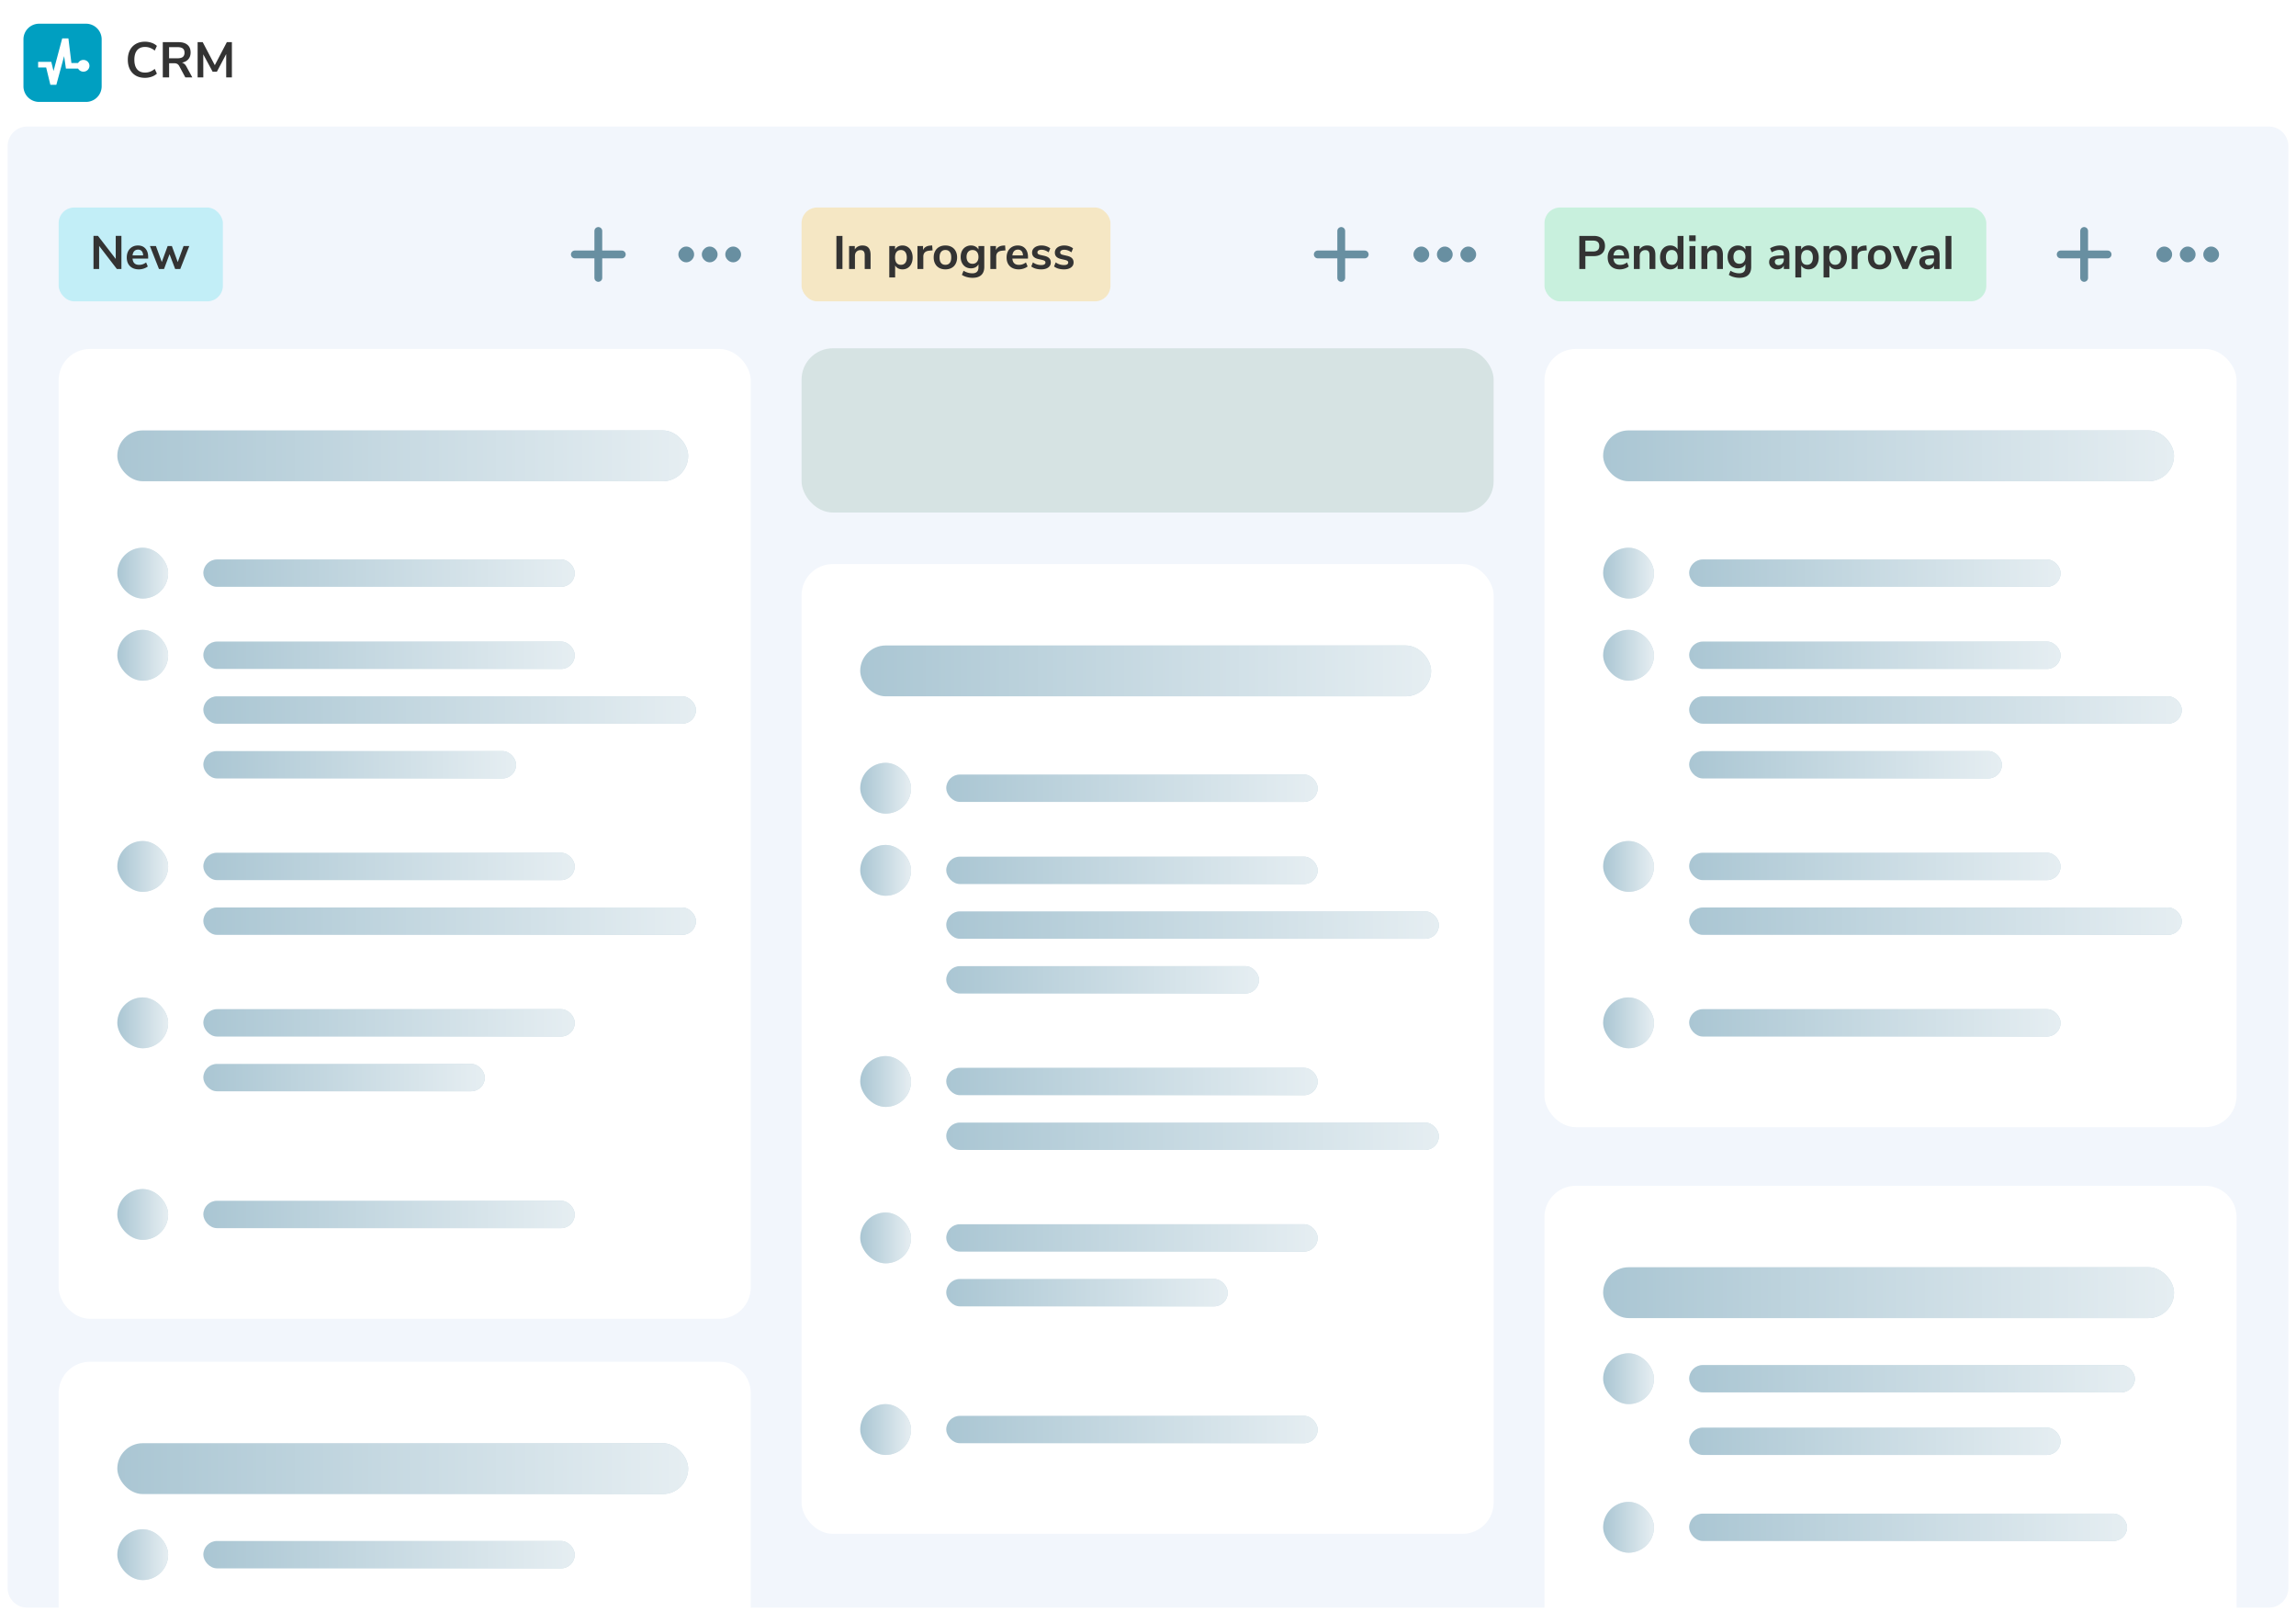 <svg xmlns="http://www.w3.org/2000/svg" width="600" height="424" fill="none"><path fill="#fff" d="M0 .065h600v422H0z"/><path fill="#F2F6FC" d="M2 38.174a5.109 5.109 0 0 1 5.109-5.109h585.782a5.109 5.109 0 0 1 5.109 5.11v376.781a5.109 5.109 0 0 1-5.109 5.109H7.109A5.109 5.109 0 0 1 2 414.956V38.174Z"/><path fill="#333" d="M37.868 20.335c-.906 0-1.698-.191-2.377-.574a3.972 3.972 0 0 1-1.553-1.658c-.357-.714-.536-1.545-.536-2.494 0-.949.179-1.776.536-2.48a3.888 3.888 0 0 1 1.553-1.646c.68-.392 1.471-.588 2.377-.588a5.27 5.27 0 0 1 1.75.288 3.88 3.88 0 0 1 1.383.81l-.561 1.227a4.464 4.464 0 0 0-1.24-.719 3.619 3.619 0 0 0-1.306-.235c-.888 0-1.576.288-2.063.862-.479.575-.718 1.402-.718 2.48 0 1.089.24 1.92.718 2.495.487.574 1.175.861 2.063.861.461 0 .896-.073 1.305-.221.41-.157.823-.4 1.24-.732l.562 1.228a3.88 3.88 0 0 1-1.384.81 5.27 5.27 0 0 1-1.75.286Zm12.387-.117h-1.828l-1.58-2.938c-.148-.278-.33-.474-.548-.587-.218-.114-.492-.17-.823-.17h-1.28v3.695H42.54v-9.205h4.073c1.045 0 1.837.235 2.376.705.549.461.823 1.132.823 2.01 0 .706-.2 1.289-.6 1.75-.392.453-.95.749-1.672.888.488.13.88.475 1.175 1.032l1.54 2.82Zm-3.878-4.988c.636 0 1.101-.117 1.397-.352.296-.244.444-.614.444-1.11 0-.505-.148-.87-.444-1.097-.296-.235-.761-.352-1.397-.352h-2.193v2.911h2.193ZM60.6 11.013v9.205H59.11v-6.085l-2.428 4.596H55.56l-2.442-4.53.013 6.019h-1.488v-9.205h1.332l3.16 6.02 3.146-6.02H60.6Z"/><path fill="#009FC1" fill-rule="evenodd" d="M10.218 6.196a4.087 4.087 0 0 0-4.087 4.087v12.262a4.087 4.087 0 0 0 4.087 4.087H22.48a4.087 4.087 0 0 0 4.087-4.087V10.283a4.087 4.087 0 0 0-4.087-4.087H10.218Zm10.196 11.726h-3.19l-.035-.254-.434-3.005-1.973 7.281-.059.218h-1.561l-.054-.225-1.044-4.307H9.962v-1.463h3.452l.032.163.539 2.238 2.213-8.321.059-.22h1.619l.032.258.752 6.175h1.754a1.58 1.58 0 0 1 1.385-.804c.87 0 1.575.687 1.575 1.535 0 .848-.705 1.535-1.575 1.535a1.581 1.581 0 0 1-1.385-.804Z" clip-rule="evenodd"/><g filter="url(#a)"><rect width="180.857" height="253.404" x="209.467" y="146.182" fill="#fff" rx="8.174"/></g><g clip-path="url(#b)"><rect width="180.857" height="42.915" x="209.468" y="91.005" fill="#D6E3E3" rx="8.174"/></g><rect width="149.182" height="13.283" x="224.794" y="168.661" fill="#AAC6D3" rx="6.642"/><rect width="149.182" height="13.283" x="224.794" y="168.661" fill="url(#c)" fill-opacity=".7" rx="6.642"/><rect width="13.283" height="13.283" x="224.794" y="199.315" fill="#AAC6D3" rx="6.642"/><rect width="13.283" height="13.283" x="224.794" y="199.315" fill="url(#d)" fill-opacity=".7" rx="6.642"/><rect width="13.283" height="13.283" x="224.794" y="220.772" fill="#AAC6D3" rx="6.642"/><rect width="13.283" height="13.283" x="224.794" y="220.772" fill="url(#e)" fill-opacity=".7" rx="6.642"/><rect width="13.283" height="13.283" x="224.794" y="275.949" fill="#AAC6D3" rx="6.642"/><rect width="13.283" height="13.283" x="224.794" y="275.949" fill="url(#f)" fill-opacity=".7" rx="6.642"/><rect width="13.283" height="13.283" x="224.794" y="316.821" fill="#AAC6D3" rx="6.642"/><rect width="13.283" height="13.283" x="224.794" y="316.821" fill="url(#g)" fill-opacity=".7" rx="6.642"/><rect width="13.283" height="13.283" x="224.794" y="366.889" fill="#AAC6D3" rx="6.642"/><rect width="13.283" height="13.283" x="224.794" y="366.889" fill="url(#h)" fill-opacity=".7" rx="6.642"/><rect width="97.07" height="7.153" x="247.274" y="202.38" fill="#AAC6D3" rx="3.576"/><rect width="97.07" height="7.153" x="247.274" y="202.38" fill="url(#i)" fill-opacity=".7" rx="3.576"/><rect width="97.07" height="7.153" x="247.274" y="223.838" fill="#AAC6D3" rx="3.576"/><rect width="97.07" height="7.153" x="247.274" y="223.838" fill="url(#j)" fill-opacity=".7" rx="3.576"/><rect width="97.07" height="7.153" x="247.274" y="279.014" fill="#AAC6D3" rx="3.576"/><rect width="97.07" height="7.153" x="247.274" y="279.014" fill="url(#k)" fill-opacity=".7" rx="3.576"/><rect width="97.07" height="7.153" x="247.274" y="319.886" fill="#AAC6D3" rx="3.576"/><rect width="97.07" height="7.153" x="247.274" y="319.886" fill="url(#l)" fill-opacity=".7" rx="3.576"/><rect width="97.07" height="7.153" x="247.274" y="369.954" fill="#AAC6D3" rx="3.576"/><rect width="97.07" height="7.153" x="247.274" y="369.954" fill="url(#m)" fill-opacity=".7" rx="3.576"/><rect width="73.569" height="7.153" x="247.274" y="334.191" fill="#AAC6D3" rx="3.576"/><rect width="73.569" height="7.153" x="247.274" y="334.191" fill="url(#n)" fill-opacity=".7" rx="3.576"/><rect width="128.746" height="7.153" x="247.274" y="238.143" fill="#AAC6D3" rx="3.576"/><rect width="128.746" height="7.153" x="247.274" y="238.143" fill="url(#o)" fill-opacity=".7" rx="3.576"/><rect width="128.746" height="7.153" x="247.274" y="293.32" fill="#AAC6D3" rx="3.576"/><rect width="128.746" height="7.153" x="247.274" y="293.32" fill="url(#p)" fill-opacity=".7" rx="3.576"/><rect width="81.743" height="7.153" x="247.274" y="252.448" fill="#AAC6D3" rx="3.576"/><rect width="81.743" height="7.153" x="247.274" y="252.448" fill="url(#q)" fill-opacity=".7" rx="3.576"/><rect width="80.722" height="24.523" x="209.468" y="54.22" fill="#F5E7C4" rx="4.087"/><path fill="#333" d="M218.574 61.641h1.581v8.645h-1.581V61.64Zm6.796 2.502c.719 0 1.254.204 1.606.613.351.408.527 1.026.527 1.851v3.679h-1.533v-3.593c0-.466-.089-.805-.269-1.018-.172-.212-.446-.319-.822-.319-.441 0-.797.14-1.067.417-.261.278-.392.65-.392 1.116v3.397h-1.533V64.29h1.496v.895c.205-.335.478-.593.822-.773a2.47 2.47 0 0 1 1.165-.27Zm10.464 0c.515 0 .973.13 1.373.392.409.262.724.633.945 1.116.228.474.343 1.022.343 1.643s-.115 1.165-.343 1.63a2.52 2.52 0 0 1-.932 1.08c-.401.253-.863.38-1.386.38-.425 0-.805-.09-1.14-.27a1.896 1.896 0 0 1-.773-.748v3.127h-1.532V64.29h1.508v.907c.18-.335.437-.593.772-.772a2.388 2.388 0 0 1 1.165-.282Zm-.404 5.051c.482 0 .858-.163 1.128-.49.269-.335.404-.805.404-1.41 0-.621-.135-1.104-.404-1.447-.27-.343-.646-.515-1.128-.515-.491 0-.871.168-1.141.503-.261.335-.392.813-.392 1.434 0 .613.131 1.087.392 1.423.27.335.65.502 1.141.502Zm8.271-3.776-.895.086c-1.014.106-1.521.62-1.521 1.545v3.237h-1.532V64.29h1.459v1.054c.311-.72.952-1.111 1.925-1.177l.466-.037.098 1.288Zm3.36 4.966c-.613 0-1.152-.127-1.618-.38a2.637 2.637 0 0 1-1.067-1.092c-.253-.474-.38-1.026-.38-1.655 0-.63.127-1.177.38-1.643a2.637 2.637 0 0 1 1.067-1.091c.466-.254 1.005-.38 1.618-.38.613 0 1.149.126 1.606.38.466.253.822.617 1.067 1.091.254.466.38 1.014.38 1.643 0 .63-.126 1.181-.38 1.655a2.545 2.545 0 0 1-1.067 1.092c-.457.253-.993.38-1.606.38Zm-.012-1.19c.499 0 .879-.163 1.14-.49.262-.327.393-.81.393-1.447 0-.63-.131-1.108-.393-1.434-.261-.336-.637-.503-1.128-.503-.49 0-.87.167-1.14.503-.262.326-.392.805-.392 1.434 0 .638.13 1.12.392 1.447.261.327.637.49 1.128.49Zm10.167-4.904v5.444c0 .94-.261 1.651-.785 2.133-.515.483-1.279.724-2.292.724-.524 0-1.026-.07-1.509-.209a4.157 4.157 0 0 1-1.263-.564l.43-1.079c.743.45 1.512.675 2.305.675 1.062 0 1.594-.523 1.594-1.57v-.784c-.18.335-.442.596-.785.784-.343.18-.736.27-1.177.27-.523 0-.989-.123-1.398-.368a2.633 2.633 0 0 1-.944-1.054c-.229-.45-.343-.969-.343-1.558 0-.588.11-1.107.331-1.557.229-.457.547-.809.956-1.054a2.6 2.6 0 0 1 1.398-.38c.441 0 .834.094 1.177.282.343.18.605.437.785.772v-.907h1.52Zm-3.077 4.635c.49 0 .87-.16 1.14-.479.278-.318.417-.756.417-1.312 0-.564-.139-1.005-.417-1.324-.27-.319-.65-.478-1.14-.478-.483 0-.863.16-1.141.478-.278.319-.417.76-.417 1.324 0 .548.139.985.417 1.312.278.32.658.479 1.141.479Zm8.613-3.507-.895.086c-1.014.106-1.521.62-1.521 1.545v3.237h-1.532V64.29h1.459v1.054c.31-.72.952-1.111 1.925-1.177l.466-.037.098 1.288Zm5.886 2.146h-4.083c.049.555.216.968.503 1.238.286.27.694.405 1.226.405.662 0 1.267-.213 1.814-.638l.442 1.055c-.278.228-.63.412-1.055.551a3.97 3.97 0 0 1-1.263.209c-.981 0-1.757-.278-2.329-.834-.564-.556-.846-1.316-.846-2.28 0-.614.122-1.157.368-1.632a2.686 2.686 0 0 1 1.029-1.103 2.97 2.97 0 0 1 1.521-.392c.826 0 1.475.265 1.949.797.483.531.724 1.263.724 2.194v.43Zm-2.636-2.342c-.409 0-.74.13-.993.392-.246.262-.397.638-.454 1.128h2.771c-.016-.499-.139-.875-.368-1.128-.229-.262-.548-.392-.956-.392Zm6.097 5.162a5.257 5.257 0 0 1-1.472-.196 3.328 3.328 0 0 1-1.128-.564l.429-1.067c.638.466 1.37.699 2.195.699.352 0 .617-.058.797-.172a.543.543 0 0 0 .282-.49.49.49 0 0 0-.196-.417c-.123-.098-.347-.188-.674-.27l-.981-.22c-.556-.123-.969-.324-1.239-.602-.269-.277-.404-.637-.404-1.079 0-.368.102-.69.306-.968.213-.286.503-.507.871-.662a3.383 3.383 0 0 1 1.3-.233c.425 0 .833.065 1.226.196.4.13.752.314 1.054.552l-.429 1.042c-.621-.45-1.242-.675-1.864-.675-.335 0-.596.062-.784.184a.582.582 0 0 0-.282.515.53.53 0 0 0 .171.405c.123.106.315.188.577.245l1.017.233c.597.131 1.034.34 1.312.626.278.277.417.645.417 1.103 0 .556-.225.997-.674 1.324-.45.327-1.059.49-1.827.49Zm5.951 0a5.262 5.262 0 0 1-1.472-.196 3.328 3.328 0 0 1-1.128-.564l.43-1.067c.637.466 1.369.699 2.194.699.352 0 .618-.058.797-.172a.543.543 0 0 0 .282-.49.49.49 0 0 0-.196-.417c-.122-.098-.347-.188-.674-.27l-.981-.22c-.556-.123-.969-.324-1.238-.602-.27-.277-.405-.637-.405-1.079 0-.368.102-.69.306-.968.213-.286.503-.507.871-.662a3.383 3.383 0 0 1 1.3-.233c.425 0 .833.065 1.226.196.4.13.752.314 1.054.552l-.429 1.042c-.621-.45-1.242-.675-1.864-.675-.335 0-.596.062-.784.184a.582.582 0 0 0-.282.515.53.53 0 0 0 .171.405c.123.106.315.188.577.245l1.017.233c.597.131 1.034.34 1.312.626.278.277.417.645.417 1.103 0 .556-.225.997-.674 1.324-.45.327-1.059.49-1.827.49Z"/><path stroke="#688FA1" stroke-linecap="round" stroke-linejoin="round" stroke-width="2.044" d="M350.497 60.351v12.262M344.366 66.482h12.262"/><g filter="url(#r)"><rect width="180.857" height="203.337" x="403.608" y="89.983" fill="#fff" rx="8.174"/></g><path fill="#688FA1" d="M576.396 67.919c-.415-.415-.622-.894-.622-1.437s.207-1.022.622-1.437c.416-.415.895-.623 1.437-.623.543 0 1.022.208 1.437.623.415.415.623.894.623 1.437s-.208 1.022-.623 1.437c-.415.415-.894.623-1.437.623-.542 0-1.021-.208-1.437-.623Zm-6.13 0c-.415-.415-.623-.894-.623-1.437s.208-1.022.623-1.437c.415-.415.894-.623 1.437-.623.542 0 1.021.208 1.437.623.415.415.622.894.622 1.437s-.207 1.022-.622 1.437c-.416.415-.895.623-1.437.623-.543 0-1.022-.208-1.437-.623Zm-3.257-2.874c.415.415.622.894.622 1.437s-.207 1.022-.622 1.437c-.415.415-.894.623-1.437.623s-1.022-.208-1.437-.623c-.415-.415-.623-.894-.623-1.437s.208-1.022.623-1.437c.415-.415.894-.623 1.437-.623s1.022.208 1.437.623Z"/><rect width="149.182" height="13.283" x="418.935" y="112.463" fill="#AAC6D3" rx="6.642"/><rect width="149.182" height="13.283" x="418.935" y="112.463" fill="url(#s)" fill-opacity=".7" rx="6.642"/><rect width="13.283" height="13.283" x="418.935" y="143.116" fill="#AAC6D3" rx="6.642"/><rect width="13.283" height="13.283" x="418.935" y="143.116" fill="url(#t)" fill-opacity=".7" rx="6.642"/><rect width="13.283" height="13.283" x="418.935" y="164.574" fill="#AAC6D3" rx="6.642"/><rect width="13.283" height="13.283" x="418.935" y="164.574" fill="url(#u)" fill-opacity=".7" rx="6.642"/><rect width="13.283" height="13.283" x="418.935" y="219.751" fill="#AAC6D3" rx="6.642"/><rect width="13.283" height="13.283" x="418.935" y="219.751" fill="url(#v)" fill-opacity=".7" rx="6.642"/><rect width="13.283" height="13.283" x="418.935" y="260.622" fill="#AAC6D3" rx="6.642"/><rect width="13.283" height="13.283" x="418.935" y="260.622" fill="url(#w)" fill-opacity=".7" rx="6.642"/><rect width="97.07" height="7.153" x="441.415" y="146.182" fill="#AAC6D3" rx="3.576"/><rect width="97.07" height="7.153" x="441.415" y="146.182" fill="url(#x)" fill-opacity=".7" rx="3.576"/><rect width="97.07" height="7.153" x="441.415" y="167.639" fill="#AAC6D3" rx="3.576"/><rect width="97.07" height="7.153" x="441.415" y="167.639" fill="url(#y)" fill-opacity=".7" rx="3.576"/><rect width="97.07" height="7.153" x="441.415" y="222.816" fill="#AAC6D3" rx="3.576"/><rect width="97.07" height="7.153" x="441.415" y="222.816" fill="url(#z)" fill-opacity=".7" rx="3.576"/><rect width="97.07" height="7.153" x="441.415" y="263.688" fill="#AAC6D3" rx="3.576"/><rect width="97.07" height="7.153" x="441.415" y="263.688" fill="url(#A)" fill-opacity=".7" rx="3.576"/><rect width="128.746" height="7.153" x="441.415" y="181.944" fill="#AAC6D3" rx="3.576"/><rect width="128.746" height="7.153" x="441.415" y="181.944" fill="url(#B)" fill-opacity=".7" rx="3.576"/><rect width="128.746" height="7.153" x="441.415" y="237.121" fill="#AAC6D3" rx="3.576"/><rect width="128.746" height="7.153" x="441.415" y="237.121" fill="url(#C)" fill-opacity=".7" rx="3.576"/><rect width="81.743" height="7.153" x="441.415" y="196.25" fill="#AAC6D3" rx="3.576"/><rect width="81.743" height="7.153" x="441.415" y="196.25" fill="url(#D)" fill-opacity=".7" rx="3.576"/><rect width="115.463" height="24.523" x="403.609" y="54.22" fill="#C8F0DD" rx="4.087"/><path fill="#333" d="M412.715 61.641h3.777c.923 0 1.643.233 2.158.7.515.457.772 1.103.772 1.937 0 .833-.257 1.483-.772 1.95-.515.465-1.235.698-2.158.698h-2.195v3.36h-1.582V61.64Zm3.58 4.071c1.088 0 1.631-.474 1.631-1.422 0-.482-.135-.838-.404-1.067-.27-.237-.679-.355-1.227-.355h-1.998v2.844h1.998Zm9.424 1.852h-4.083c.049.556.217.968.503 1.238.286.27.695.405 1.226.405.662 0 1.267-.213 1.815-.638l.441 1.055a3.21 3.21 0 0 1-1.054.551 3.971 3.971 0 0 1-1.263.209c-.981 0-1.758-.278-2.33-.834-.564-.556-.846-1.316-.846-2.28 0-.614.123-1.157.368-1.631a2.688 2.688 0 0 1 1.03-1.104c.45-.261.956-.392 1.52-.392.826 0 1.476.265 1.95.797.482.531.723 1.263.723 2.195v.429Zm-2.636-2.342c-.409 0-.74.13-.993.392-.245.262-.396.638-.454 1.128h2.771c-.016-.498-.139-.874-.367-1.128-.229-.261-.548-.392-.957-.392Zm7.372-1.08c.72 0 1.255.205 1.607.614.351.409.527 1.026.527 1.851v3.679h-1.533v-3.593c0-.466-.09-.805-.27-1.018-.171-.212-.445-.318-.821-.318-.442 0-.797.139-1.067.416-.261.279-.392.65-.392 1.116v3.397h-1.533V64.29h1.496v.895c.204-.335.478-.593.822-.773a2.47 2.47 0 0 1 1.164-.27Zm9.478-2.5v8.644h-1.52v-.969c-.18.335-.442.597-.785.785a2.314 2.314 0 0 1-1.153.282c-.515 0-.977-.13-1.385-.392a2.656 2.656 0 0 1-.944-1.104c-.221-.482-.331-1.034-.331-1.655 0-.622.11-1.165.331-1.631.228-.466.543-.826.944-1.08.4-.253.862-.38 1.385-.38a2.4 2.4 0 0 1 1.153.27c.335.18.593.434.772.76v-3.53h1.533Zm-3.053 7.553c.49 0 .866-.168 1.128-.503.27-.335.405-.814.405-1.435 0-.621-.135-1.095-.405-1.422-.262-.335-.634-.503-1.116-.503-.49 0-.87.164-1.14.49-.27.328-.405.798-.405 1.41 0 .622.135 1.104.405 1.448.27.343.646.514 1.128.514Zm4.63-4.905h1.532v5.996h-1.532V64.29Zm1.606-2.784v1.509h-1.692v-1.508h1.692Zm4.989 2.637c.72 0 1.255.204 1.606.613.352.409.528 1.026.528 1.851v3.679h-1.533v-3.593c0-.466-.09-.805-.27-1.018-.171-.212-.445-.318-.821-.318-.442 0-.797.139-1.067.416-.262.279-.392.65-.392 1.116v3.397h-1.533V64.29h1.496v.895c.204-.335.478-.593.821-.773.344-.18.732-.27 1.165-.27Zm9.527.147v5.444c0 .94-.262 1.651-.785 2.134-.515.482-1.279.723-2.293.723a5.42 5.42 0 0 1-1.508-.209 4.16 4.16 0 0 1-1.263-.564l.429-1.079c.744.45 1.513.675 2.306.675 1.062 0 1.594-.523 1.594-1.57v-.784c-.18.335-.442.596-.785.784-.344.18-.736.27-1.177.27-.523 0-.989-.123-1.398-.368a2.626 2.626 0 0 1-.944-1.054c-.229-.45-.344-.969-.344-1.557 0-.589.111-1.108.331-1.558.229-.457.548-.809.957-1.054a2.6 2.6 0 0 1 1.398-.38c.441 0 .833.094 1.177.282.343.18.605.437.785.772v-.907h1.52Zm-3.078 4.635c.491 0 .871-.16 1.141-.478.278-.32.417-.757.417-1.312 0-.565-.139-1.006-.417-1.325-.27-.319-.65-.478-1.141-.478-.482 0-.862.16-1.14.478-.278.32-.417.76-.417 1.325 0 .547.139.985.417 1.311.278.32.658.479 1.14.479Zm10.569-4.782c.842 0 1.467.204 1.876.613.409.409.613 1.038.613 1.888v3.642h-1.459v-.92c-.139.319-.36.568-.662.748-.294.18-.638.27-1.03.27-.401 0-.764-.082-1.091-.245a1.943 1.943 0 0 1-.773-.675 1.704 1.704 0 0 1-.282-.956c0-.442.111-.789.331-1.042.229-.254.597-.438 1.104-.552.507-.115 1.206-.172 2.097-.172h.306v-.282c0-.408-.09-.703-.27-.883-.171-.18-.461-.27-.87-.27a3.25 3.25 0 0 0-1.006.172 4.851 4.851 0 0 0-1.017.454l-.43-1.055a4.78 4.78 0 0 1 1.214-.527 4.799 4.799 0 0 1 1.349-.208Zm-.355 5.137c.408 0 .739-.135.993-.404.261-.278.392-.634.392-1.067v-.257h-.221c-.547 0-.972.024-1.275.073-.302.05-.519.135-.65.257-.13.123-.196.29-.196.503 0 .262.09.478.27.65.18.164.409.245.687.245Zm7.847-5.137c.515 0 .973.13 1.374.392.408.262.723.634.944 1.116.229.474.343 1.022.343 1.643s-.114 1.165-.343 1.63a2.52 2.52 0 0 1-.932 1.08c-.401.253-.862.38-1.386.38-.425 0-.805-.09-1.14-.27a1.887 1.887 0 0 1-.772-.748v3.127h-1.533V64.29h1.508v.907a1.85 1.85 0 0 1 .773-.772 2.381 2.381 0 0 1 1.164-.282Zm-.404 5.052c.482 0 .858-.164 1.128-.491.27-.335.404-.805.404-1.41 0-.621-.134-1.104-.404-1.447-.27-.343-.646-.515-1.128-.515-.491 0-.871.168-1.141.503-.261.335-.392.813-.392 1.434 0 .613.131 1.088.392 1.423.27.335.65.503 1.141.503Zm7.768-5.052c.515 0 .973.13 1.374.392.408.262.723.634.944 1.116.229.474.343 1.022.343 1.643s-.114 1.165-.343 1.63a2.514 2.514 0 0 1-.932 1.08c-.401.253-.862.38-1.386.38-.425 0-.805-.09-1.14-.27a1.893 1.893 0 0 1-.772-.748v3.127h-1.533V64.29h1.508v.907c.18-.335.438-.592.773-.772a2.381 2.381 0 0 1 1.164-.282Zm-.404 5.052c.482 0 .858-.164 1.128-.491.27-.335.405-.805.405-1.41 0-.621-.135-1.104-.405-1.447-.27-.343-.646-.515-1.128-.515-.491 0-.871.168-1.14.503-.262.335-.393.813-.393 1.434 0 .613.131 1.088.393 1.423.269.335.649.503 1.14.503Zm8.271-3.777-.895.086c-1.013.106-1.52.621-1.52 1.545v3.237h-1.533V64.29h1.459v1.054c.311-.719.953-1.111 1.925-1.177l.466-.037.098 1.288Zm3.361 4.966c-.614 0-1.153-.127-1.619-.38a2.644 2.644 0 0 1-1.067-1.092c-.253-.474-.38-1.025-.38-1.655 0-.63.127-1.177.38-1.643a2.643 2.643 0 0 1 1.067-1.091c.466-.254 1.005-.38 1.619-.38.613 0 1.148.126 1.606.38a2.55 2.55 0 0 1 1.067 1.091c.253.466.38 1.014.38 1.643 0 .63-.127 1.181-.38 1.655a2.55 2.55 0 0 1-1.067 1.092c-.458.253-.993.38-1.606.38Zm-.013-1.19c.499 0 .879-.163 1.141-.49.261-.327.392-.81.392-1.447 0-.63-.131-1.107-.392-1.434-.262-.336-.638-.503-1.128-.503-.491 0-.871.167-1.141.503-.261.327-.392.805-.392 1.434 0 .638.131 1.12.392 1.447.262.327.638.49 1.128.49Zm9.949-4.892-2.624 5.984h-1.336l-2.6-5.984h1.619l1.692 4.23 1.741-4.23h1.508Zm3.231-.16c.842 0 1.468.205 1.876.614.409.409.613 1.038.613 1.888v3.642h-1.459v-.92a1.587 1.587 0 0 1-.662.748c-.294.18-.637.27-1.03.27-.4 0-.764-.082-1.091-.245a1.943 1.943 0 0 1-.773-.675 1.704 1.704 0 0 1-.282-.956c0-.442.111-.789.332-1.042.228-.254.596-.438 1.103-.552.507-.115 1.206-.172 2.097-.172h.306v-.282c0-.408-.09-.703-.269-.883-.172-.18-.462-.27-.871-.27a3.24 3.24 0 0 0-1.005.172 4.836 4.836 0 0 0-1.018.454l-.429-1.055a4.748 4.748 0 0 1 1.214-.527 4.792 4.792 0 0 1 1.348-.208Zm-.355 5.138c.408 0 .74-.135.993-.404.262-.278.392-.634.392-1.067v-.257h-.22c-.548 0-.973.024-1.276.073-.302.05-.519.135-.649.257-.131.123-.197.29-.197.503 0 .262.09.478.27.65.18.164.409.245.687.245Zm4.402-7.639h1.533v8.645h-1.533V61.64Z"/><path stroke="#688FA1" stroke-linecap="round" stroke-linejoin="round" stroke-width="2.044" d="M544.638 60.351v12.262M538.507 66.482h12.261"/><g filter="url(#E)"><rect width="180.857" height="253.404" x="15.327" y="89.983" fill="#fff" rx="8.174"/></g><rect width="149.182" height="13.283" x="30.654" y="112.463" fill="#AAC6D3" rx="6.642"/><rect width="149.182" height="13.283" x="30.654" y="112.463" fill="url(#F)" fill-opacity=".7" rx="6.642"/><rect width="13.283" height="13.283" x="30.654" y="143.116" fill="#AAC6D3" rx="6.642"/><rect width="13.283" height="13.283" x="30.654" y="143.116" fill="url(#G)" fill-opacity=".7" rx="6.642"/><rect width="13.283" height="13.283" x="30.654" y="164.574" fill="#AAC6D3" rx="6.642"/><rect width="13.283" height="13.283" x="30.654" y="164.574" fill="url(#H)" fill-opacity=".7" rx="6.642"/><rect width="13.283" height="13.283" x="30.654" y="219.751" fill="#AAC6D3" rx="6.642"/><rect width="13.283" height="13.283" x="30.654" y="219.751" fill="url(#I)" fill-opacity=".7" rx="6.642"/><rect width="13.283" height="13.283" x="30.654" y="260.622" fill="#AAC6D3" rx="6.642"/><rect width="13.283" height="13.283" x="30.654" y="260.622" fill="url(#J)" fill-opacity=".7" rx="6.642"/><rect width="13.283" height="13.283" x="30.654" y="310.69" fill="#AAC6D3" rx="6.642"/><rect width="13.283" height="13.283" x="30.654" y="310.69" fill="url(#K)" fill-opacity=".7" rx="6.642"/><rect width="97.07" height="7.153" x="53.133" y="146.182" fill="#AAC6D3" rx="3.576"/><rect width="97.07" height="7.153" x="53.133" y="146.182" fill="url(#L)" fill-opacity=".7" rx="3.576"/><rect width="97.07" height="7.153" x="53.133" y="167.639" fill="#AAC6D3" rx="3.576"/><rect width="97.07" height="7.153" x="53.133" y="167.639" fill="url(#M)" fill-opacity=".7" rx="3.576"/><rect width="97.07" height="7.153" x="53.133" y="222.816" fill="#AAC6D3" rx="3.576"/><rect width="97.07" height="7.153" x="53.133" y="222.816" fill="url(#N)" fill-opacity=".7" rx="3.576"/><rect width="97.07" height="7.153" x="53.133" y="263.688" fill="#AAC6D3" rx="3.576"/><rect width="97.07" height="7.153" x="53.133" y="263.688" fill="url(#O)" fill-opacity=".7" rx="3.576"/><rect width="97.07" height="7.153" x="53.133" y="313.755" fill="#AAC6D3" rx="3.576"/><rect width="97.07" height="7.153" x="53.133" y="313.755" fill="url(#P)" fill-opacity=".7" rx="3.576"/><rect width="73.569" height="7.153" x="53.133" y="277.993" fill="#AAC6D3" rx="3.576"/><rect width="73.569" height="7.153" x="53.133" y="277.993" fill="url(#Q)" fill-opacity=".7" rx="3.576"/><rect width="128.746" height="7.153" x="53.133" y="181.944" fill="#AAC6D3" rx="3.576"/><rect width="128.746" height="7.153" x="53.133" y="181.944" fill="url(#R)" fill-opacity=".7" rx="3.576"/><rect width="128.746" height="7.153" x="53.133" y="237.121" fill="#AAC6D3" rx="3.576"/><rect width="128.746" height="7.153" x="53.133" y="237.121" fill="url(#S)" fill-opacity=".7" rx="3.576"/><rect width="81.743" height="7.153" x="53.133" y="196.25" fill="#AAC6D3" rx="3.576"/><rect width="81.743" height="7.153" x="53.133" y="196.25" fill="url(#T)" fill-opacity=".7" rx="3.576"/><g filter="url(#U)"><path fill="#fff" d="M15.327 362.801a8.174 8.174 0 0 1 8.175-8.174H188.01a8.174 8.174 0 0 1 8.174 8.174v57.221H15.327v-57.221Z"/></g><g filter="url(#V)"><path fill="#fff" d="M403.608 316.821a8.175 8.175 0 0 1 8.174-8.175h164.509a8.174 8.174 0 0 1 8.174 8.175v103.201H403.608V316.821Z"/></g><rect width="149.182" height="13.283" x="30.654" y="377.106" fill="#AAC6D3" rx="6.642"/><rect width="149.182" height="13.283" x="30.654" y="377.106" fill="url(#W)" fill-opacity=".7" rx="6.642"/><rect width="149.182" height="13.283" x="418.935" y="331.126" fill="#AAC6D3" rx="6.642"/><rect width="149.182" height="13.283" x="418.935" y="331.126" fill="url(#X)" fill-opacity=".7" rx="6.642"/><rect width="13.283" height="13.283" x="30.654" y="399.586" fill="#AAC6D3" rx="6.642"/><rect width="13.283" height="13.283" x="30.654" y="399.586" fill="url(#Y)" fill-opacity=".7" rx="6.642"/><rect width="13.283" height="13.283" x="418.935" y="353.605" fill="#AAC6D3" rx="6.642"/><rect width="13.283" height="13.283" x="418.935" y="353.605" fill="url(#Z)" fill-opacity=".7" rx="6.642"/><rect width="13.283" height="13.283" x="418.935" y="392.433" fill="#AAC6D3" rx="6.642"/><rect width="13.283" height="13.283" x="418.935" y="392.433" fill="url(#aa)" fill-opacity=".7" rx="6.642"/><rect width="97.07" height="7.153" x="53.133" y="402.651" fill="#AAC6D3" rx="3.576"/><rect width="97.07" height="7.153" x="53.133" y="402.651" fill="url(#ab)" fill-opacity=".7" rx="3.576"/><rect width="116.484" height="7.153" x="441.414" y="356.671" fill="#AAC6D3" rx="3.576"/><rect width="116.484" height="7.153" x="441.414" y="356.671" fill="url(#ac)" fill-opacity=".7" rx="3.576"/><rect width="114.441" height="7.153" x="441.414" y="395.499" fill="#AAC6D3" rx="3.576"/><rect width="114.441" height="7.153" x="441.414" y="395.499" fill="url(#ad)" fill-opacity=".7" rx="3.576"/><rect width="97.07" height="7.153" x="441.414" y="373.019" fill="#AAC6D3" rx="3.576"/><rect width="97.07" height="7.153" x="441.414" y="373.019" fill="url(#ae)" fill-opacity=".7" rx="3.576"/><rect width="42.915" height="24.523" x="15.327" y="54.22" fill="#C2EEF7" rx="4.087"/><path fill="#333" d="M31.729 61.641v8.645h-1.19l-4.634-6.033v6.033h-1.472V61.64h1.177l4.635 6.02v-6.02h1.484Zm6.99 5.923h-4.083c.049.555.216.968.502 1.238.287.27.695.405 1.227.405a2.89 2.89 0 0 0 1.814-.638l.442 1.055c-.278.228-.63.412-1.055.551a3.97 3.97 0 0 1-1.263.209c-.98 0-1.757-.278-2.33-.834-.563-.556-.845-1.316-.845-2.28 0-.614.122-1.157.367-1.632a2.687 2.687 0 0 1 1.03-1.103c.45-.262.957-.392 1.52-.392.826 0 1.476.265 1.95.797.483.531.724 1.263.724 2.194v.43Zm-2.636-2.342c-.41 0-.74.13-.994.392-.245.262-.396.638-.453 1.128h2.77c-.015-.499-.138-.875-.367-1.128-.229-.262-.548-.392-.956-.392Zm13.382-.932-2.354 5.996h-1.336l-1.472-3.863-1.434 3.863h-1.325l-2.366-5.996h1.57l1.532 4.169 1.533-4.17h1.103l1.533 4.194 1.52-4.193h1.496Z"/><path stroke="#688FA1" stroke-linecap="round" stroke-linejoin="round" stroke-width="2.044" d="M156.356 60.351v12.262M150.225 66.482h12.262"/><path fill="#688FA1" d="M190.158 67.919c-.415-.415-.622-.894-.622-1.437s.207-1.022.622-1.437c.416-.415.894-.623 1.437-.623s1.022.208 1.437.623c.415.415.623.894.623 1.437s-.208 1.022-.623 1.437c-.415.415-.894.622-1.437.622s-1.021-.207-1.437-.622Zm-6.13 0c-.415-.415-.623-.894-.623-1.437s.208-1.022.623-1.437c.415-.415.894-.623 1.437-.623.542 0 1.021.208 1.436.623.416.415.623.894.623 1.437s-.207 1.022-.623 1.437c-.415.415-.894.622-1.436.622-.543 0-1.022-.207-1.437-.622Zm-3.257-2.874c.415.415.622.894.622 1.437s-.207 1.022-.622 1.437c-.415.415-.894.622-1.437.622s-1.022-.207-1.437-.622c-.415-.415-.623-.894-.623-1.437s.208-1.022.623-1.437c.415-.415.894-.623 1.437-.623s1.022.208 1.437.623ZM382.256 67.919c-.415-.415-.623-.894-.623-1.437s.208-1.022.623-1.437c.415-.415.894-.623 1.437-.623s1.022.208 1.437.623c.415.415.623.894.623 1.437s-.208 1.022-.623 1.437c-.415.415-.894.622-1.437.622s-1.022-.207-1.437-.622Zm-6.131 0c-.415-.415-.622-.894-.622-1.437s.207-1.022.622-1.437c.415-.415.894-.623 1.437-.623s1.022.208 1.437.623c.415.415.623.894.623 1.437s-.208 1.022-.623 1.437c-.415.415-.894.622-1.437.622s-1.022-.207-1.437-.622Zm-3.257-2.874c.415.415.623.894.623 1.437s-.208 1.022-.623 1.437c-.415.415-.894.622-1.437.622-.542 0-1.021-.207-1.436-.622-.416-.415-.623-.894-.623-1.437s.207-1.022.623-1.437c.415-.415.894-.623 1.436-.623.543 0 1.022.208 1.437.623Z"/><defs><linearGradient id="c" x1="373.976" x2="224.794" y1="176.631" y2="176.631" gradientUnits="userSpaceOnUse"><stop stop-color="#fff"/><stop offset="1" stop-color="#fff" stop-opacity="0"/></linearGradient><linearGradient id="d" x1="238.078" x2="224.794" y1="207.285" y2="207.285" gradientUnits="userSpaceOnUse"><stop stop-color="#fff"/><stop offset="1" stop-color="#fff" stop-opacity="0"/></linearGradient><linearGradient id="e" x1="238.078" x2="224.794" y1="228.742" y2="228.742" gradientUnits="userSpaceOnUse"><stop stop-color="#fff"/><stop offset="1" stop-color="#fff" stop-opacity="0"/></linearGradient><linearGradient id="f" x1="238.078" x2="224.794" y1="283.919" y2="283.919" gradientUnits="userSpaceOnUse"><stop stop-color="#fff"/><stop offset="1" stop-color="#fff" stop-opacity="0"/></linearGradient><linearGradient id="g" x1="238.078" x2="224.794" y1="324.791" y2="324.791" gradientUnits="userSpaceOnUse"><stop stop-color="#fff"/><stop offset="1" stop-color="#fff" stop-opacity="0"/></linearGradient><linearGradient id="h" x1="238.078" x2="224.794" y1="374.859" y2="374.859" gradientUnits="userSpaceOnUse"><stop stop-color="#fff"/><stop offset="1" stop-color="#fff" stop-opacity="0"/></linearGradient><linearGradient id="i" x1="344.344" x2="247.274" y1="206.672" y2="206.672" gradientUnits="userSpaceOnUse"><stop stop-color="#fff"/><stop offset="1" stop-color="#fff" stop-opacity="0"/></linearGradient><linearGradient id="j" x1="344.344" x2="247.274" y1="228.129" y2="228.129" gradientUnits="userSpaceOnUse"><stop stop-color="#fff"/><stop offset="1" stop-color="#fff" stop-opacity="0"/></linearGradient><linearGradient id="k" x1="344.344" x2="247.274" y1="283.306" y2="283.306" gradientUnits="userSpaceOnUse"><stop stop-color="#fff"/><stop offset="1" stop-color="#fff" stop-opacity="0"/></linearGradient><linearGradient id="l" x1="344.344" x2="247.274" y1="324.178" y2="324.178" gradientUnits="userSpaceOnUse"><stop stop-color="#fff"/><stop offset="1" stop-color="#fff" stop-opacity="0"/></linearGradient><linearGradient id="m" x1="344.344" x2="247.274" y1="374.246" y2="374.245" gradientUnits="userSpaceOnUse"><stop stop-color="#fff"/><stop offset="1" stop-color="#fff" stop-opacity="0"/></linearGradient><linearGradient id="n" x1="320.843" x2="247.274" y1="338.483" y2="338.483" gradientUnits="userSpaceOnUse"><stop stop-color="#fff"/><stop offset="1" stop-color="#fff" stop-opacity="0"/></linearGradient><linearGradient id="o" x1="376.02" x2="247.274" y1="242.434" y2="242.434" gradientUnits="userSpaceOnUse"><stop stop-color="#fff"/><stop offset="1" stop-color="#fff" stop-opacity="0"/></linearGradient><linearGradient id="p" x1="376.02" x2="247.274" y1="297.611" y2="297.611" gradientUnits="userSpaceOnUse"><stop stop-color="#fff"/><stop offset="1" stop-color="#fff" stop-opacity="0"/></linearGradient><linearGradient id="q" x1="329.017" x2="247.274" y1="256.739" y2="256.739" gradientUnits="userSpaceOnUse"><stop stop-color="#fff"/><stop offset="1" stop-color="#fff" stop-opacity="0"/></linearGradient><linearGradient id="s" x1="568.117" x2="418.935" y1="120.432" y2="120.432" gradientUnits="userSpaceOnUse"><stop stop-color="#fff"/><stop offset="1" stop-color="#fff" stop-opacity="0"/></linearGradient><linearGradient id="t" x1="432.219" x2="418.935" y1="151.086" y2="151.086" gradientUnits="userSpaceOnUse"><stop stop-color="#fff"/><stop offset="1" stop-color="#fff" stop-opacity="0"/></linearGradient><linearGradient id="u" x1="432.219" x2="418.935" y1="172.544" y2="172.544" gradientUnits="userSpaceOnUse"><stop stop-color="#fff"/><stop offset="1" stop-color="#fff" stop-opacity="0"/></linearGradient><linearGradient id="v" x1="432.219" x2="418.935" y1="227.721" y2="227.721" gradientUnits="userSpaceOnUse"><stop stop-color="#fff"/><stop offset="1" stop-color="#fff" stop-opacity="0"/></linearGradient><linearGradient id="w" x1="432.219" x2="418.935" y1="268.592" y2="268.592" gradientUnits="userSpaceOnUse"><stop stop-color="#fff"/><stop offset="1" stop-color="#fff" stop-opacity="0"/></linearGradient><linearGradient id="x" x1="538.485" x2="441.415" y1="150.473" y2="150.473" gradientUnits="userSpaceOnUse"><stop stop-color="#fff"/><stop offset="1" stop-color="#fff" stop-opacity="0"/></linearGradient><linearGradient id="y" x1="538.485" x2="441.415" y1="171.931" y2="171.931" gradientUnits="userSpaceOnUse"><stop stop-color="#fff"/><stop offset="1" stop-color="#fff" stop-opacity="0"/></linearGradient><linearGradient id="z" x1="538.485" x2="441.415" y1="227.108" y2="227.108" gradientUnits="userSpaceOnUse"><stop stop-color="#fff"/><stop offset="1" stop-color="#fff" stop-opacity="0"/></linearGradient><linearGradient id="A" x1="538.485" x2="441.415" y1="267.979" y2="267.979" gradientUnits="userSpaceOnUse"><stop stop-color="#fff"/><stop offset="1" stop-color="#fff" stop-opacity="0"/></linearGradient><linearGradient id="B" x1="570.16" x2="441.415" y1="186.236" y2="186.236" gradientUnits="userSpaceOnUse"><stop stop-color="#fff"/><stop offset="1" stop-color="#fff" stop-opacity="0"/></linearGradient><linearGradient id="C" x1="570.16" x2="441.415" y1="241.413" y2="241.413" gradientUnits="userSpaceOnUse"><stop stop-color="#fff"/><stop offset="1" stop-color="#fff" stop-opacity="0"/></linearGradient><linearGradient id="D" x1="523.158" x2="441.415" y1="200.541" y2="200.541" gradientUnits="userSpaceOnUse"><stop stop-color="#fff"/><stop offset="1" stop-color="#fff" stop-opacity="0"/></linearGradient><linearGradient id="F" x1="179.836" x2="30.654" y1="120.432" y2="120.432" gradientUnits="userSpaceOnUse"><stop stop-color="#fff"/><stop offset="1" stop-color="#fff" stop-opacity="0"/></linearGradient><linearGradient id="G" x1="43.937" x2="30.654" y1="151.086" y2="151.086" gradientUnits="userSpaceOnUse"><stop stop-color="#fff"/><stop offset="1" stop-color="#fff" stop-opacity="0"/></linearGradient><linearGradient id="H" x1="43.937" x2="30.654" y1="172.544" y2="172.544" gradientUnits="userSpaceOnUse"><stop stop-color="#fff"/><stop offset="1" stop-color="#fff" stop-opacity="0"/></linearGradient><linearGradient id="I" x1="43.937" x2="30.654" y1="227.721" y2="227.721" gradientUnits="userSpaceOnUse"><stop stop-color="#fff"/><stop offset="1" stop-color="#fff" stop-opacity="0"/></linearGradient><linearGradient id="J" x1="43.937" x2="30.654" y1="268.592" y2="268.592" gradientUnits="userSpaceOnUse"><stop stop-color="#fff"/><stop offset="1" stop-color="#fff" stop-opacity="0"/></linearGradient><linearGradient id="K" x1="43.937" x2="30.654" y1="318.66" y2="318.66" gradientUnits="userSpaceOnUse"><stop stop-color="#fff"/><stop offset="1" stop-color="#fff" stop-opacity="0"/></linearGradient><linearGradient id="L" x1="150.204" x2="53.133" y1="150.473" y2="150.473" gradientUnits="userSpaceOnUse"><stop stop-color="#fff"/><stop offset="1" stop-color="#fff" stop-opacity="0"/></linearGradient><linearGradient id="M" x1="150.204" x2="53.133" y1="171.931" y2="171.931" gradientUnits="userSpaceOnUse"><stop stop-color="#fff"/><stop offset="1" stop-color="#fff" stop-opacity="0"/></linearGradient><linearGradient id="N" x1="150.204" x2="53.133" y1="227.108" y2="227.108" gradientUnits="userSpaceOnUse"><stop stop-color="#fff"/><stop offset="1" stop-color="#fff" stop-opacity="0"/></linearGradient><linearGradient id="O" x1="150.204" x2="53.133" y1="267.979" y2="267.979" gradientUnits="userSpaceOnUse"><stop stop-color="#fff"/><stop offset="1" stop-color="#fff" stop-opacity="0"/></linearGradient><linearGradient id="P" x1="150.204" x2="53.133" y1="318.047" y2="318.047" gradientUnits="userSpaceOnUse"><stop stop-color="#fff"/><stop offset="1" stop-color="#fff" stop-opacity="0"/></linearGradient><linearGradient id="Q" x1="126.703" x2="53.133" y1="282.284" y2="282.284" gradientUnits="userSpaceOnUse"><stop stop-color="#fff"/><stop offset="1" stop-color="#fff" stop-opacity="0"/></linearGradient><linearGradient id="R" x1="181.879" x2="53.133" y1="186.236" y2="186.236" gradientUnits="userSpaceOnUse"><stop stop-color="#fff"/><stop offset="1" stop-color="#fff" stop-opacity="0"/></linearGradient><linearGradient id="S" x1="181.879" x2="53.133" y1="241.412" y2="241.412" gradientUnits="userSpaceOnUse"><stop stop-color="#fff"/><stop offset="1" stop-color="#fff" stop-opacity="0"/></linearGradient><linearGradient id="T" x1="134.877" x2="53.133" y1="200.541" y2="200.541" gradientUnits="userSpaceOnUse"><stop stop-color="#fff"/><stop offset="1" stop-color="#fff" stop-opacity="0"/></linearGradient><linearGradient id="W" x1="179.836" x2="30.654" y1="385.076" y2="385.076" gradientUnits="userSpaceOnUse"><stop stop-color="#fff"/><stop offset="1" stop-color="#fff" stop-opacity="0"/></linearGradient><linearGradient id="X" x1="568.117" x2="418.935" y1="339.096" y2="339.096" gradientUnits="userSpaceOnUse"><stop stop-color="#fff"/><stop offset="1" stop-color="#fff" stop-opacity="0"/></linearGradient><linearGradient id="Y" x1="43.937" x2="30.654" y1="407.556" y2="407.556" gradientUnits="userSpaceOnUse"><stop stop-color="#fff"/><stop offset="1" stop-color="#fff" stop-opacity="0"/></linearGradient><linearGradient id="Z" x1="432.218" x2="418.935" y1="361.575" y2="361.575" gradientUnits="userSpaceOnUse"><stop stop-color="#fff"/><stop offset="1" stop-color="#fff" stop-opacity="0"/></linearGradient><linearGradient id="aa" x1="432.218" x2="418.935" y1="400.403" y2="400.403" gradientUnits="userSpaceOnUse"><stop stop-color="#fff"/><stop offset="1" stop-color="#fff" stop-opacity="0"/></linearGradient><linearGradient id="ab" x1="150.204" x2="53.133" y1="406.943" y2="406.943" gradientUnits="userSpaceOnUse"><stop stop-color="#fff"/><stop offset="1" stop-color="#fff" stop-opacity="0"/></linearGradient><linearGradient id="ac" x1="557.899" x2="441.414" y1="360.962" y2="360.962" gradientUnits="userSpaceOnUse"><stop stop-color="#fff"/><stop offset="1" stop-color="#fff" stop-opacity="0"/></linearGradient><linearGradient id="ad" x1="555.855" x2="441.414" y1="399.79" y2="399.79" gradientUnits="userSpaceOnUse"><stop stop-color="#fff"/><stop offset="1" stop-color="#fff" stop-opacity="0"/></linearGradient><linearGradient id="ae" x1="538.485" x2="441.414" y1="377.311" y2="377.311" gradientUnits="userSpaceOnUse"><stop stop-color="#fff"/><stop offset="1" stop-color="#fff" stop-opacity="0"/></linearGradient><filter id="a" width="185.66" height="258.207" x="207.066" y="144.981" color-interpolation-filters="sRGB" filterUnits="userSpaceOnUse"><feFlood flood-opacity="0" result="BackgroundImageFix"/><feColorMatrix in="SourceAlpha" result="hardAlpha" values="0 0 0 0 0 0 0 0 0 0 0 0 0 0 0 0 0 0 127 0"/><feOffset dy="1.201"/><feGaussianBlur stdDeviation="1.201"/><feColorMatrix values="0 0 0 0 0 0 0 0 0 0 0 0 0 0 0 0 0 0 0.03 0"/><feBlend in2="BackgroundImageFix" result="effect1_dropShadow_2020_278"/><feBlend in="SourceGraphic" in2="effect1_dropShadow_2020_278" result="shape"/></filter><filter id="r" width="185.66" height="208.139" x="401.207" y="88.782" color-interpolation-filters="sRGB" filterUnits="userSpaceOnUse"><feFlood flood-opacity="0" result="BackgroundImageFix"/><feColorMatrix in="SourceAlpha" result="hardAlpha" values="0 0 0 0 0 0 0 0 0 0 0 0 0 0 0 0 0 0 127 0"/><feOffset dy="1.201"/><feGaussianBlur stdDeviation="1.201"/><feColorMatrix values="0 0 0 0 0 0 0 0 0 0 0 0 0 0 0 0 0 0 0.03 0"/><feBlend in2="BackgroundImageFix" result="effect1_dropShadow_2020_278"/><feBlend in="SourceGraphic" in2="effect1_dropShadow_2020_278" result="shape"/></filter><filter id="E" width="185.66" height="258.207" x="12.926" y="88.782" color-interpolation-filters="sRGB" filterUnits="userSpaceOnUse"><feFlood flood-opacity="0" result="BackgroundImageFix"/><feColorMatrix in="SourceAlpha" result="hardAlpha" values="0 0 0 0 0 0 0 0 0 0 0 0 0 0 0 0 0 0 127 0"/><feOffset dy="1.201"/><feGaussianBlur stdDeviation="1.201"/><feColorMatrix values="0 0 0 0 0 0 0 0 0 0 0 0 0 0 0 0 0 0 0.03 0"/><feBlend in2="BackgroundImageFix" result="effect1_dropShadow_2020_278"/><feBlend in="SourceGraphic" in2="effect1_dropShadow_2020_278" result="shape"/></filter><filter id="U" width="185.66" height="70.197" x="12.926" y="353.426" color-interpolation-filters="sRGB" filterUnits="userSpaceOnUse"><feFlood flood-opacity="0" result="BackgroundImageFix"/><feColorMatrix in="SourceAlpha" result="hardAlpha" values="0 0 0 0 0 0 0 0 0 0 0 0 0 0 0 0 0 0 127 0"/><feOffset dy="1.201"/><feGaussianBlur stdDeviation="1.201"/><feColorMatrix values="0 0 0 0 0 0 0 0 0 0 0 0 0 0 0 0 0 0 0.03 0"/><feBlend in2="BackgroundImageFix" result="effect1_dropShadow_2020_278"/><feBlend in="SourceGraphic" in2="effect1_dropShadow_2020_278" result="shape"/></filter><filter id="V" width="185.66" height="116.178" x="401.207" y="307.446" color-interpolation-filters="sRGB" filterUnits="userSpaceOnUse"><feFlood flood-opacity="0" result="BackgroundImageFix"/><feColorMatrix in="SourceAlpha" result="hardAlpha" values="0 0 0 0 0 0 0 0 0 0 0 0 0 0 0 0 0 0 127 0"/><feOffset dy="1.201"/><feGaussianBlur stdDeviation="1.201"/><feColorMatrix values="0 0 0 0 0 0 0 0 0 0 0 0 0 0 0 0 0 0 0.03 0"/><feBlend in2="BackgroundImageFix" result="effect1_dropShadow_2020_278"/><feBlend in="SourceGraphic" in2="effect1_dropShadow_2020_278" result="shape"/></filter><clipPath id="b"><rect width="180.857" height="42.915" x="209.468" y="91.005" fill="#fff" rx="8.174"/></clipPath></defs></svg>